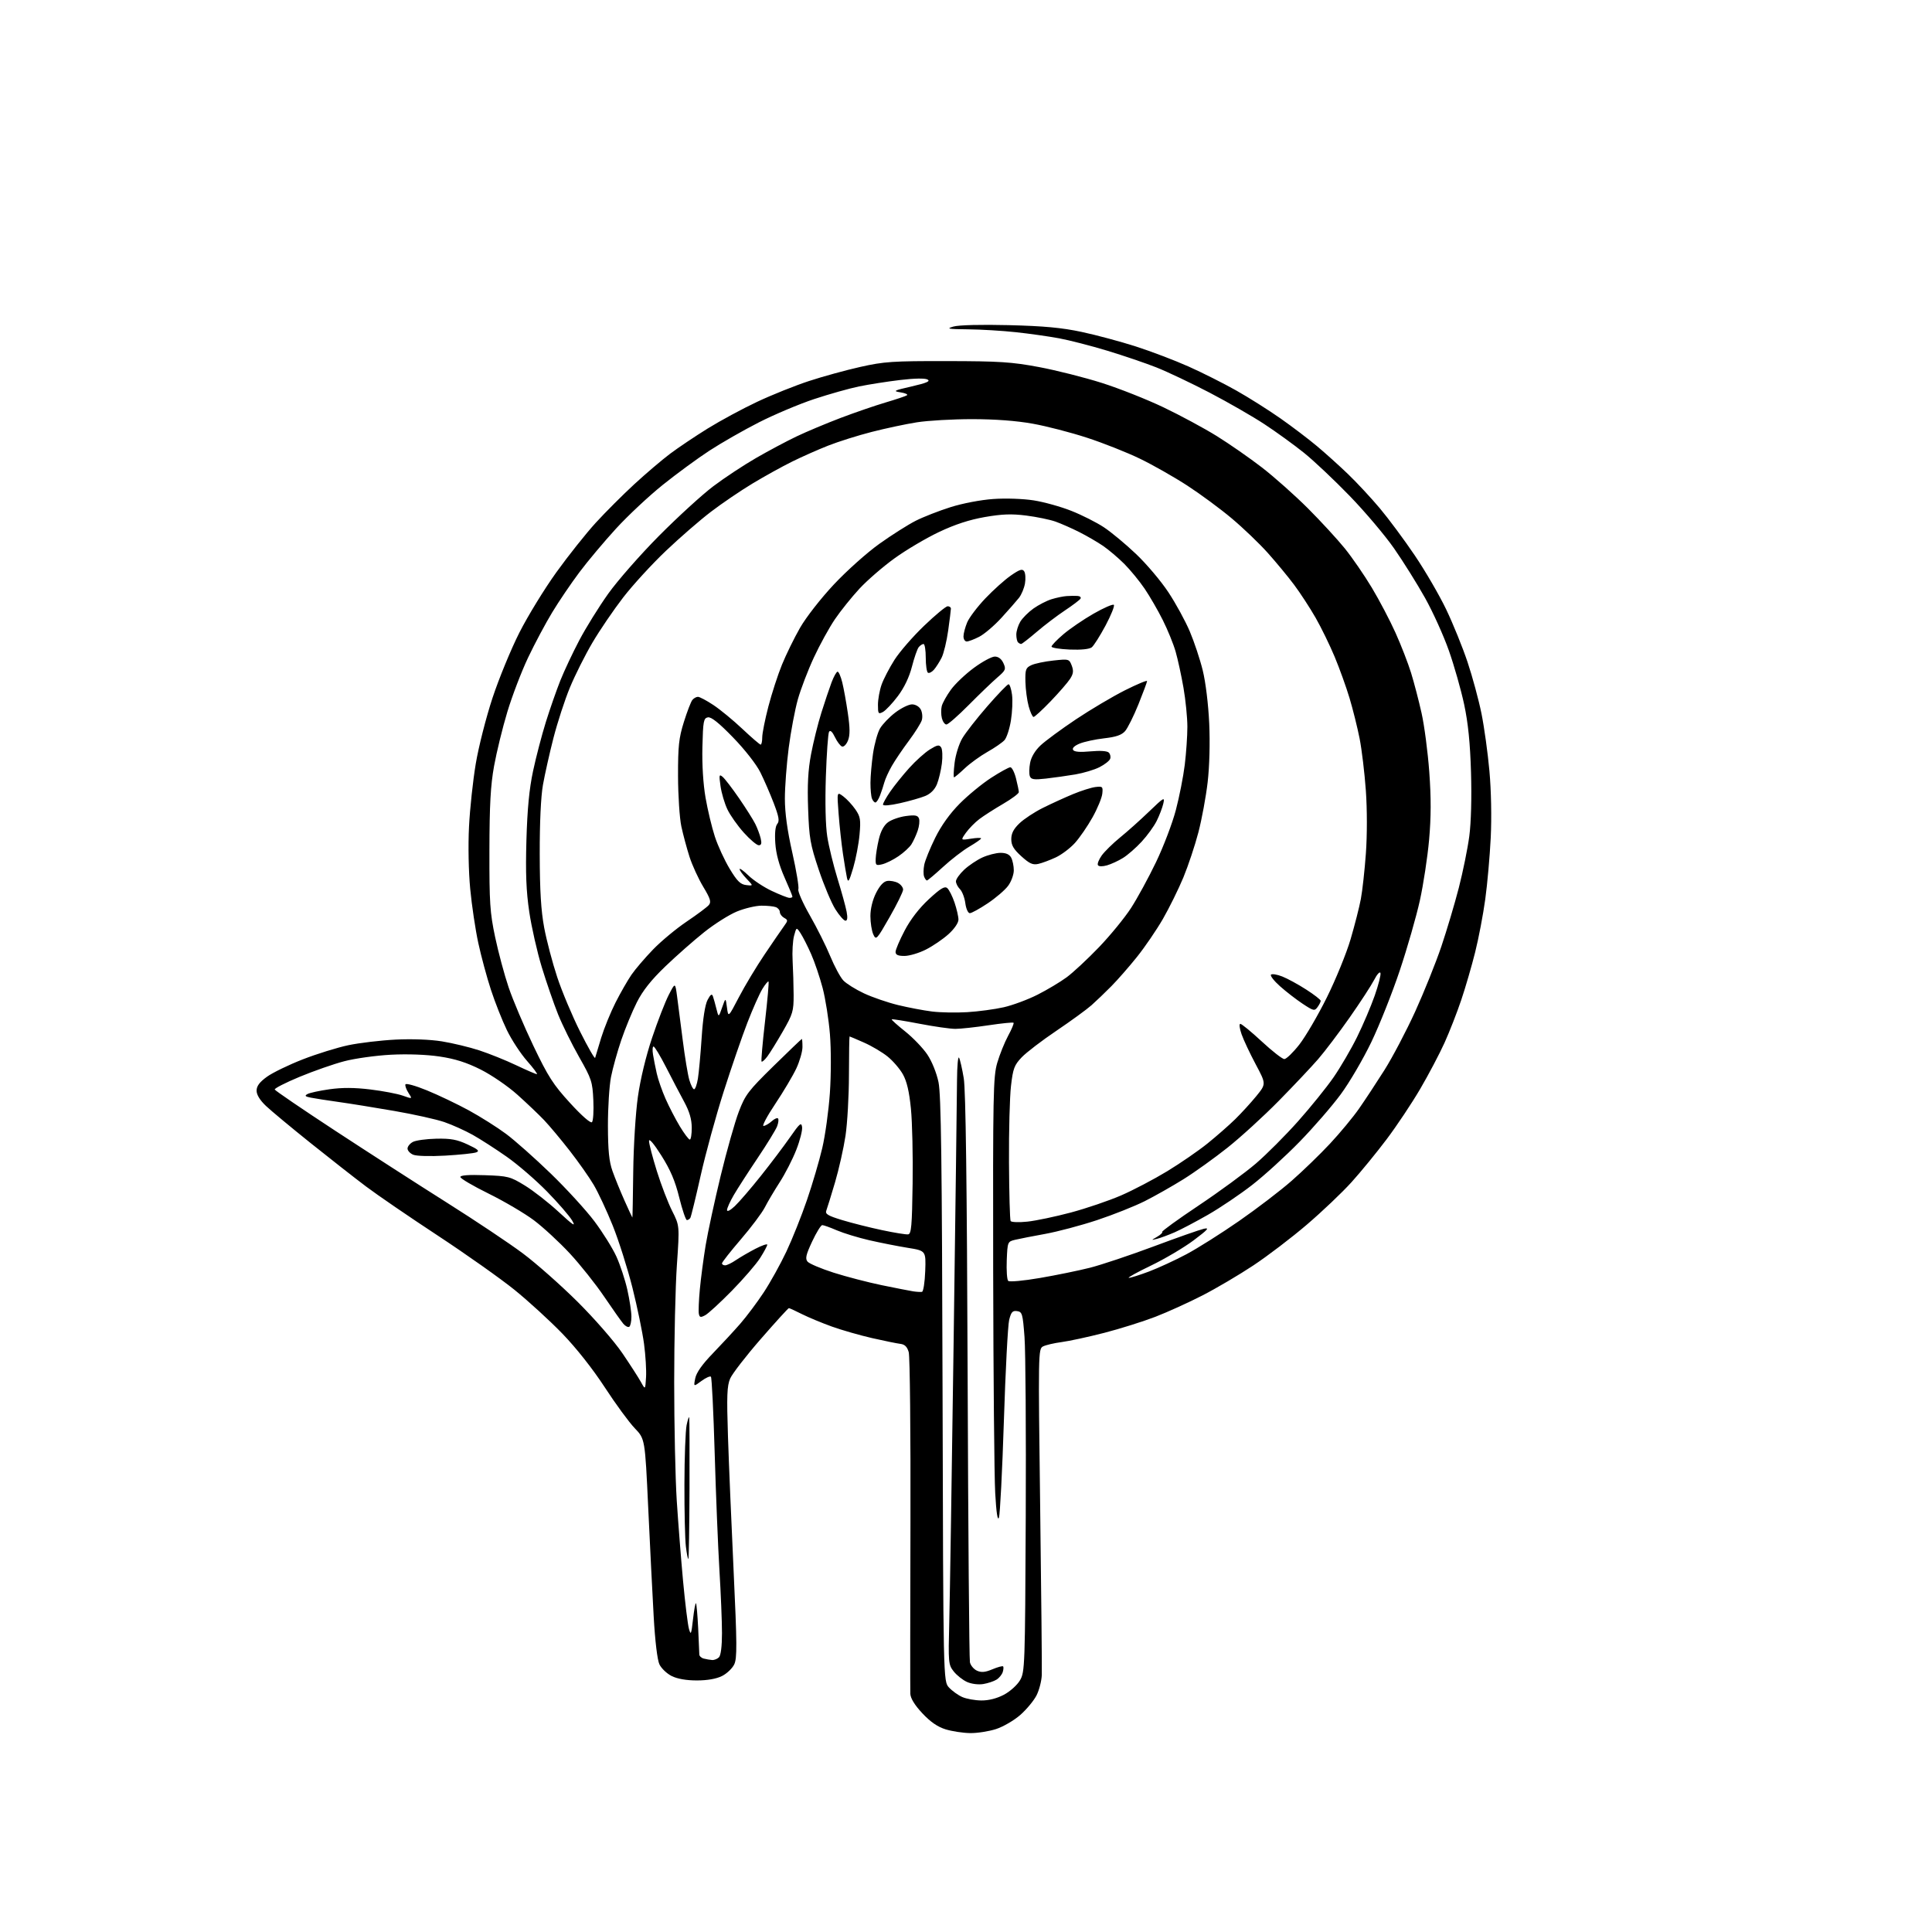 <?xml version="1.0" encoding="UTF-8" standalone="no"?>
<svg 
  version="1.1" 
  xmlns="http://www.w3.org/2000/svg" 
  xmlns:xlink="http://www.w3.org/1999/xlink" 
  xmlns:svg="http://www.w3.org/2000/svg"
  xmlns:rdf="http://www.w3.org/1999/02/22-rdf-syntax-ns#"
  xmlns:cc="http://creativecommons.org/ns#"
  xmlns:dc="http://purl.org/dc/elements/1.1/"
  viewBox="0 0 768 768"
  width="768"
  height="768"
>
<style>svg {background-color: white; }</style>"
<path stroke="none" fill="black" fill-rule="evenodd" d="M385.64,688.93C382.81,688.89 378.43,688.22 375.90,687.44C372.71,686.46 369.87,684.50 366.65,681.06C363.60,677.80 361.95,675.12 361.87,673.29C361.80,671.76 361.82,641.25 361.92,605.50C362.02,569.75 361.71,539.15 361.23,537.50C360.62,535.37 359.66,534.42 357.93,534.21C356.59,534.05 351.53,533.02 346.69,531.92C341.84,530.81 334.64,528.75 330.69,527.33C326.73,525.91 321.38,523.68 318.78,522.38C316.19,521.07 313.85,520.00 313.59,520.00C313.33,520.00 308.31,525.51 302.44,532.25C296.56,538.99 291.08,546.08 290.25,548.00C289.00,550.91 288.85,554.81 289.38,571.00C289.73,581.73 290.75,605.85 291.63,624.62C292.99,653.60 293.03,659.18 291.87,661.62C291.11,663.20 288.92,665.29 287.00,666.25C284.74,667.37 281.19,668.00 277.00,668.00C272.81,668.00 269.26,667.37 267.00,666.25C265.08,665.29 262.89,663.20 262.13,661.61C261.30,659.87 260.40,652.36 259.85,642.61C259.35,633.75 258.37,614.23 257.67,599.24C256.40,571.99 256.40,571.99 252.32,567.74C250.08,565.41 244.72,558.10 240.42,551.50C235.63,544.16 229.09,535.87 223.57,530.16C218.60,525.03 210.03,517.18 204.52,512.73C199.01,508.28 185.28,498.57 174.00,491.15C162.72,483.74 149.90,474.96 145.50,471.64C141.10,468.33 131.20,460.57 123.50,454.41C115.80,448.24 107.81,441.60 105.75,439.65C103.33,437.36 102.00,435.20 102.00,433.56C102.00,431.73 103.15,430.18 106.10,428.04C108.35,426.41 114.77,423.29 120.35,421.12C125.93,418.94 134.10,416.41 138.50,415.48C142.90,414.56 151.33,413.56 157.23,413.26C163.73,412.93 171.00,413.21 175.67,413.96C179.91,414.65 186.58,416.25 190.50,417.53C194.41,418.81 201.01,421.46 205.15,423.43C209.28,425.39 213.00,427.00 213.41,427.00C213.82,427.00 212.07,424.64 209.52,421.75C206.97,418.86 203.36,413.35 201.50,409.50C199.63,405.65 196.78,398.44 195.16,393.48C193.53,388.51 191.27,380.14 190.13,374.87C188.99,369.60 187.54,359.94 186.92,353.39C186.26,346.49 186.06,336.10 186.44,328.62C186.79,321.53 188.00,310.28 189.12,303.62C190.23,296.95 193.22,285.20 195.76,277.50C198.30,269.80 203.11,258.10 206.45,251.50C209.79,244.90 216.41,234.10 221.16,227.50C225.91,220.90 232.96,212.04 236.82,207.81C240.69,203.58 247.60,196.67 252.17,192.46C256.75,188.24 263.13,182.82 266.35,180.39C269.57,177.97 276.32,173.44 281.35,170.32C286.38,167.21 295.23,162.43 301.00,159.72C306.77,157.00 316.00,153.30 321.51,151.49C327.01,149.68 336.24,147.14 342.01,145.85C351.46,143.73 354.88,143.50 376.50,143.54C397.33,143.57 402.15,143.88 413.00,145.91C419.88,147.20 431.12,150.04 438.00,152.22C444.88,154.40 455.90,158.77 462.50,161.92C469.10,165.07 478.62,170.20 483.65,173.32C488.68,176.44 496.80,182.09 501.68,185.86C506.57,189.64 514.76,196.93 519.90,202.06C525.03,207.19 531.64,214.38 534.59,218.02C537.54,221.67 542.37,228.69 545.33,233.63C548.29,238.56 552.53,246.63 554.74,251.55C556.96,256.47 559.74,263.65 560.93,267.50C562.12,271.35 564.00,278.55 565.10,283.49C566.21,288.43 567.58,298.95 568.16,306.86C568.91,317.19 568.89,324.78 568.09,333.82C567.47,340.74 565.82,351.60 564.42,357.95C563.02,364.30 559.43,376.82 556.44,385.76C553.45,394.70 548.35,407.53 545.11,414.27C541.87,421.01 536.41,430.35 532.96,435.01C529.52,439.68 522.16,448.17 516.60,453.87C511.05,459.57 502.56,467.30 497.75,471.04C492.93,474.79 485.01,480.13 480.14,482.92C475.27,485.70 469.31,488.84 466.90,489.88C464.48,490.93 461.38,492.08 460.00,492.43C457.50,493.08 457.50,493.08 460.00,491.62C461.38,490.82 462.27,489.95 462.00,489.69C461.73,489.43 468.25,484.70 476.50,479.19C484.75,473.68 494.98,466.17 499.24,462.52C503.50,458.86 511.05,451.29 516.03,445.69C521.01,440.09 527.36,432.23 530.13,428.22C532.90,424.20 537.11,417.00 539.47,412.21C541.83,407.42 544.98,400.02 546.47,395.77C547.96,391.52 548.99,387.47 548.75,386.77C548.51,386.07 547.39,387.30 546.26,389.50C545.12,391.70 540.74,398.43 536.51,404.47C532.28,410.50 526.64,417.96 523.96,421.05C521.28,424.14 514.24,431.60 508.30,437.64C502.36,443.68 493.23,452.02 488.00,456.18C482.77,460.34 474.86,466.01 470.41,468.78C465.96,471.55 459.04,475.47 455.03,477.49C451.02,479.50 442.51,482.89 436.12,485.01C429.73,487.13 420.45,489.59 415.50,490.49C410.55,491.39 405.15,492.44 403.50,492.84C400.54,493.56 400.50,493.67 400.20,500.94C400.04,504.99 400.29,508.69 400.77,509.17C401.25,509.65 406.80,509.15 413.37,508.02C419.82,506.92 428.79,505.08 433.30,503.94C437.81,502.79 449.15,499.00 458.50,495.51C467.85,492.01 476.85,488.85 478.50,488.47C480.94,487.91 480.19,488.77 474.50,493.04C470.65,495.92 463.00,500.45 457.50,503.10C452.00,505.75 448.05,507.94 448.73,507.96C449.40,507.98 453.00,506.85 456.71,505.46C460.43,504.06 467.14,500.96 471.62,498.58C476.10,496.20 485.51,490.25 492.54,485.37C499.57,480.49 508.97,473.32 513.41,469.42C517.86,465.53 524.75,458.86 528.72,454.60C532.70,450.34 537.89,444.07 540.25,440.68C542.62,437.28 547.16,430.39 550.34,425.36C553.51,420.34 559.01,409.88 562.55,402.13C566.08,394.37 570.76,382.73 572.95,376.26C575.13,369.79 578.26,359.28 579.90,352.91C581.54,346.53 583.41,337.33 584.06,332.45C584.78,327.07 585.05,317.05 584.75,307.04C584.40,295.29 583.61,287.46 582.02,280.00C580.79,274.23 578.06,264.62 575.96,258.65C573.86,252.68 569.59,243.23 566.46,237.65C563.34,232.07 557.82,223.25 554.20,218.05C550.58,212.85 542.64,203.46 536.56,197.18C530.48,190.90 522.29,183.17 518.36,180.01C514.43,176.85 507.38,171.74 502.69,168.66C498.01,165.57 488.17,159.92 480.84,156.09C473.50,152.27 463.98,147.75 459.68,146.05C455.37,144.35 446.60,141.37 440.18,139.42C433.75,137.47 425.12,135.25 421.00,134.48C416.88,133.72 409.13,132.62 403.79,132.05C398.45,131.47 389.90,130.96 384.79,130.91C376.79,130.83 375.99,130.68 379.00,129.81C381.09,129.20 389.98,128.98 401.00,129.25C414.96,129.60 422.08,130.26 430.00,131.95C435.77,133.18 445.45,135.78 451.50,137.72C457.55,139.66 467.00,143.26 472.50,145.71C478.00,148.17 486.55,152.47 491.50,155.27C496.45,158.06 504.32,163.04 509.00,166.32C513.67,169.60 520.20,174.56 523.50,177.33C526.80,180.09 532.35,185.09 535.83,188.43C539.31,191.77 545.01,197.90 548.50,202.05C551.99,206.21 558.25,214.64 562.40,220.79C566.56,226.94 572.18,236.61 574.89,242.27C577.60,247.93 581.42,257.34 583.37,263.18C585.32,269.01 587.81,278.22 588.91,283.64C590.00,289.06 591.43,299.35 592.07,306.50C592.77,314.25 592.98,324.95 592.59,332.98C592.22,340.39 591.25,351.42 590.41,357.48C589.58,363.54 587.78,373.00 586.40,378.50C585.03,384.00 582.54,392.55 580.87,397.50C579.21,402.45 576.22,410.10 574.23,414.50C572.24,418.90 567.89,427.16 564.56,432.85C561.23,438.54 555.23,447.54 551.23,452.85C547.23,458.16 540.95,465.84 537.26,469.92C533.58,474.00 525.60,481.59 519.53,486.78C513.46,491.98 503.86,499.30 498.19,503.05C492.52,506.81 483.42,512.17 477.98,514.96C472.53,517.76 464.11,521.58 459.27,523.45C454.42,525.32 445.29,528.19 438.98,529.82C432.66,531.45 425.02,533.10 422.00,533.50C418.98,533.90 415.64,534.68 414.59,535.24C412.72,536.22 412.69,537.78 413.48,598.87C413.92,633.32 414.22,663.44 414.13,665.82C414.04,668.19 413.10,671.85 412.03,673.95C410.96,676.04 408.06,679.54 405.59,681.71C403.12,683.88 398.78,686.41 395.94,687.33C393.09,688.25 388.46,688.97 385.64,688.93zM390.09,675.96C393.03,675.99 396.27,675.16 399.08,673.68C401.52,672.39 404.36,669.83 405.47,667.93C407.40,664.63 407.48,662.41 407.75,603.01C407.90,569.18 407.68,537.00 407.26,531.50C406.56,522.24 406.34,521.48 404.31,521.19C402.50,520.93 401.94,521.55 401.16,524.69C400.64,526.78 399.69,544.84 399.06,564.80C398.42,584.77 397.53,602.09 397.09,603.28C396.56,604.72 396.05,601.36 395.61,593.48C395.24,586.89 394.88,547.08 394.80,505.00C394.68,434.75 394.81,428.01 396.42,422.50C397.39,419.20 399.33,414.36 400.75,411.74C402.17,409.13 403.13,406.80 402.90,406.56C402.66,406.33 398.20,406.78 392.99,407.56C387.77,408.34 381.84,408.99 379.80,408.99C377.77,409.00 371.30,408.07 365.44,406.94C359.58,405.81 354.64,405.03 354.47,405.20C354.30,405.37 356.71,407.54 359.83,410.02C362.95,412.51 366.91,416.64 368.63,419.20C370.45,421.91 372.31,426.52 373.07,430.19C374.10,435.13 374.45,461.64 374.68,552.42C374.97,668.34 374.97,668.34 377.23,670.80C378.48,672.15 380.85,673.86 382.50,674.59C384.15,675.32 387.57,675.94 390.09,675.96zM390.87,669.43C388.94,669.75 386.18,669.40 384.42,668.61C382.72,667.85 380.34,665.97 379.12,664.43C376.99,661.72 376.93,660.98 377.35,644.56C377.59,635.18 378.37,585.20 379.08,533.50C379.79,481.80 380.40,434.92 380.43,429.32C380.47,423.72 380.83,419.73 381.24,420.46C381.64,421.19 382.49,424.87 383.11,428.64C383.89,433.36 384.37,470.31 384.65,547.00C384.87,608.33 385.28,659.53 385.56,660.78C385.83,662.04 387.09,663.54 388.36,664.12C390.10,664.91 391.60,664.78 394.49,663.57C396.59,662.69 398.50,662.17 398.74,662.41C398.99,662.65 398.92,663.67 398.60,664.68C398.28,665.68 397.17,667.04 396.13,667.68C395.10,668.33 392.73,669.12 390.87,669.43zM283.05,659.88C283.90,659.95 285.14,659.46 285.80,658.80C286.54,658.06 287.00,654.40 287.00,649.18C287.00,644.55 286.54,633.27 285.98,624.13C285.43,614.98 284.58,594.09 284.10,577.70C283.62,561.31 282.95,547.61 282.60,547.27C282.26,546.92 280.56,547.69 278.83,548.96C275.69,551.29 275.69,551.29 276.37,547.89C276.83,545.62 279.13,542.36 283.35,538.00C286.81,534.42 291.72,529.12 294.25,526.22C296.78,523.32 300.99,517.70 303.60,513.74C306.21,509.78 310.26,502.48 312.60,497.52C314.94,492.56 318.63,483.32 320.79,477.00C322.96,470.68 325.69,461.40 326.86,456.38C328.04,451.37 329.40,441.52 329.89,434.49C330.39,427.21 330.40,417.16 329.91,411.11C329.44,405.27 328.13,397.01 327.01,392.74C325.89,388.48 323.83,382.40 322.43,379.24C321.04,376.08 319.15,372.38 318.25,371.00C316.60,368.50 316.60,368.50 315.65,372.00C315.13,373.93 314.87,378.43 315.08,382.00C315.28,385.57 315.46,391.65 315.48,395.50C315.50,401.94 315.16,403.10 311.19,410.00C308.82,414.12 306.04,418.62 305.01,419.99C303.98,421.35 302.96,422.25 302.73,421.99C302.51,421.72 303.13,414.54 304.11,406.03C305.09,397.52 305.72,390.38 305.50,390.17C305.28,389.95 304.18,391.29 303.05,393.14C301.91,394.99 299.24,401.00 297.11,406.50C294.98,412.00 290.72,424.38 287.65,434.00C284.58,443.62 280.46,458.65 278.51,467.38C276.55,476.12 274.71,483.66 274.42,484.13C274.12,484.61 273.51,485.00 273.05,485.00C272.60,485.00 271.23,480.97 270.01,476.05C268.38,469.45 266.52,465.07 262.90,459.34C259.92,454.63 258.00,452.37 258.00,453.58C258.00,454.68 259.40,460.06 261.11,465.54C262.82,471.02 265.56,478.14 267.19,481.37C270.15,487.24 270.15,487.24 269.08,502.78C268.48,511.32 268.00,532.31 268.00,549.42C268.00,566.53 268.46,587.73 269.02,596.52C269.59,605.31 270.72,619.70 271.53,628.50C272.35,637.30 273.40,645.85 273.87,647.50C274.62,650.16 274.80,649.72 275.48,643.70C275.90,639.97 276.43,637.10 276.66,637.32C276.88,637.55 277.27,641.96 277.53,647.12C277.78,652.28 277.99,657.03 277.99,657.68C278.00,658.32 278.79,659.06 279.75,659.31C280.71,659.56 282.20,659.82 283.05,659.88zM273.64,619.70C273.44,619.89 273.00,617.68 272.65,614.77C272.30,611.87 272.04,600.73 272.07,590.00C272.09,579.27 272.49,568.70 272.94,566.50C273.40,564.30 273.86,562.95 273.98,563.50C274.09,564.05 274.14,576.84 274.09,591.92C274.03,607.00 273.83,619.50 273.64,619.70zM256.81,547.53C256.99,544.79 256.63,538.78 256.01,534.18C255.40,529.57 253.32,519.53 251.40,511.87C249.47,504.21 245.95,493.12 243.58,487.22C241.21,481.32 237.80,474.02 236.01,471.00C234.23,467.98 229.92,461.86 226.45,457.41C222.98,452.96 218.42,447.51 216.32,445.30C214.22,443.09 209.43,438.53 205.68,435.17C201.90,431.78 195.37,427.31 191.06,425.15C185.44,422.34 180.88,420.89 174.73,419.98C169.49,419.20 162.01,418.93 155.35,419.27C149.38,419.59 141.05,420.75 136.84,421.86C132.63,422.96 124.63,425.76 119.06,428.07C113.48,430.39 109.06,432.65 109.21,433.10C109.37,433.54 120.19,440.92 133.25,449.48C146.31,458.04 166.28,470.90 177.61,478.05C188.95,485.20 202.56,494.29 207.86,498.26C213.16,502.22 222.94,510.87 229.59,517.48C236.36,524.22 244.19,533.20 247.40,537.92C250.55,542.55 253.88,547.73 254.81,549.42C256.50,552.50 256.50,552.50 256.81,547.53zM250.13,527.42C249.66,527.71 248.60,527.18 247.79,526.23C246.98,525.28 243.55,520.42 240.17,515.44C236.80,510.45 230.63,502.71 226.48,498.23C222.32,493.76 215.90,487.83 212.21,485.06C208.52,482.30 200.44,477.54 194.25,474.49C188.06,471.44 183.00,468.47 183.00,467.88C183.00,467.17 186.28,466.93 192.75,467.16C201.98,467.48 202.83,467.70 208.62,471.25C211.99,473.31 218.04,478.03 222.06,481.75C227.94,487.17 229.00,487.85 227.44,485.19C226.37,483.37 221.88,478.18 217.45,473.65C213.03,469.13 205.83,462.91 201.45,459.84C197.08,456.77 191.00,452.86 187.94,451.14C184.88,449.43 179.79,447.13 176.62,446.04C173.46,444.95 164.49,442.96 156.69,441.61C148.88,440.26 138.90,438.65 134.50,438.04C130.10,437.42 125.19,436.66 123.58,436.34C121.28,435.89 120.99,435.58 122.22,434.90C123.08,434.42 127.02,433.56 130.98,433.00C136.01,432.29 140.90,432.31 147.22,433.08C152.19,433.68 157.99,434.79 160.12,435.54C163.98,436.91 163.98,436.91 162.40,434.48C161.53,433.15 160.97,431.62 161.16,431.07C161.35,430.52 165.18,431.58 169.73,433.45C174.26,435.30 181.75,438.88 186.38,441.40C191.00,443.93 197.65,448.12 201.14,450.72C204.64,453.32 212.63,460.41 218.90,466.48C225.17,472.54 233.00,481.10 236.30,485.50C239.60,489.90 243.53,496.20 245.03,499.50C246.53,502.80 248.49,508.74 249.38,512.70C250.27,516.66 251.00,521.47 251.00,523.39C251.00,525.31 250.61,527.12 250.13,527.42zM280.32,522.83C278.49,523.81 278.09,523.71 277.80,522.25C277.61,521.29 277.79,516.90 278.20,512.50C278.61,508.10 279.65,500.23 280.51,495.00C281.38,489.77 284.07,477.35 286.48,467.39C288.90,457.42 292.14,445.96 293.69,441.91C296.25,435.19 297.46,433.61 307.49,423.77C313.54,417.85 318.60,413.00 318.74,413.00C318.88,413.00 319.00,414.46 318.99,416.25C318.98,418.04 317.89,421.83 316.57,424.68C315.24,427.53 311.46,433.90 308.17,438.83C304.87,443.76 302.79,447.71 303.54,447.60C304.29,447.49 305.75,446.63 306.78,445.70C307.82,444.76 308.93,444.27 309.27,444.60C309.60,444.93 309.44,446.34 308.92,447.72C308.39,449.10 304.90,454.79 301.15,460.37C297.41,465.94 293.14,472.56 291.67,475.09C290.20,477.61 289.00,480.28 289.00,481.02C289.00,481.82 290.29,481.16 292.12,479.44C293.83,477.82 298.46,472.45 302.40,467.50C306.35,462.55 311.59,455.61 314.04,452.09C317.89,446.55 318.55,445.99 318.84,448.01C319.03,449.29 317.99,453.39 316.52,457.12C315.06,460.85 312.10,466.63 309.94,469.96C307.79,473.30 305.12,477.81 304.01,479.99C302.89,482.17 298.61,487.88 294.49,492.67C290.37,497.47 287.00,501.76 287.00,502.20C287.00,502.64 287.56,503.00 288.25,502.99C288.94,502.99 290.85,502.07 292.50,500.94C294.15,499.82 297.64,497.79 300.25,496.43C302.86,495.08 305.00,494.34 305.00,494.79C305.00,495.24 303.73,497.61 302.18,500.05C300.63,502.50 295.56,508.36 290.93,513.09C286.29,517.81 281.52,522.20 280.32,522.83zM366.50,513.53C367.05,513.42 367.63,509.71 367.79,505.27C368.08,497.19 368.08,497.19 360.79,496.02C356.78,495.37 349.90,494.01 345.50,493.00C341.10,491.98 335.33,490.22 332.67,489.08C330.01,487.93 327.40,487.00 326.86,487.00C326.33,487.00 324.52,489.93 322.84,493.52C320.38,498.78 320.03,500.33 321.01,501.51C321.68,502.32 326.34,504.29 331.36,505.90C336.39,507.50 345.00,509.74 350.50,510.88C356.00,512.01 361.62,513.11 363.00,513.33C364.38,513.54 365.95,513.63 366.50,513.53zM361.00,490.68C362.27,490.51 362.54,487.35 362.78,470.49C362.94,459.49 362.64,446.12 362.11,440.76C361.43,433.90 360.48,429.86 358.91,427.05C357.68,424.86 354.94,421.68 352.81,419.97C350.69,418.27 346.48,415.77 343.45,414.44C340.42,413.10 337.84,412.00 337.72,412.00C337.60,412.00 337.49,418.86 337.47,427.25C337.46,435.64 336.84,446.55 336.10,451.50C335.35,456.45 333.48,464.77 331.94,470.00C330.39,475.23 328.84,480.26 328.48,481.20C327.94,482.59 329.07,483.27 334.79,485.01C338.62,486.17 345.75,487.97 350.63,489.00C355.51,490.04 360.18,490.79 361.00,490.68zM408.39,485.62C411.75,485.27 419.54,483.63 425.70,481.99C431.86,480.34 440.86,477.28 445.70,475.18C450.54,473.07 458.77,468.75 464.00,465.57C469.23,462.39 476.43,457.43 480.00,454.55C483.57,451.67 488.53,447.33 491.00,444.91C493.48,442.48 497.26,438.34 499.42,435.70C503.33,430.89 503.33,430.89 499.17,423.09C496.88,418.80 494.35,413.42 493.55,411.14C492.73,408.82 492.51,407.00 493.05,407.00C493.59,407.00 497.42,410.15 501.57,414.00C505.72,417.85 509.76,421.00 510.54,421.00C511.33,421.00 514.00,418.42 516.48,415.26C518.95,412.10 523.89,403.67 527.44,396.51C530.99,389.35 535.24,378.94 536.88,373.36C538.52,367.78 540.36,360.58 540.96,357.36C541.57,354.14 542.47,345.99 542.96,339.25C543.48,332.05 543.48,321.77 542.95,314.29C542.45,307.30 541.33,297.96 540.46,293.54C539.58,289.12 537.78,281.90 536.46,277.50C535.14,273.10 532.48,265.72 530.55,261.09C528.62,256.47 525.21,249.47 522.96,245.54C520.71,241.62 516.88,235.74 514.45,232.49C512.02,229.23 507.28,223.51 503.94,219.77C500.59,216.03 494.17,209.88 489.67,206.10C485.18,202.32 477.23,196.45 472.00,193.05C466.77,189.65 458.32,184.85 453.20,182.37C448.09,179.89 438.64,176.14 432.20,174.04C425.77,171.93 416.00,169.40 410.50,168.42C404.05,167.26 395.53,166.62 386.50,166.62C378.80,166.61 368.90,167.18 364.50,167.87C360.10,168.56 352.00,170.29 346.50,171.70C341.00,173.11 333.22,175.56 329.22,177.14C325.21,178.72 318.74,181.58 314.85,183.51C310.95,185.43 303.88,189.35 299.13,192.21C294.38,195.07 286.95,200.12 282.62,203.43C278.28,206.73 270.22,213.73 264.71,218.97C259.19,224.21 251.56,232.54 247.74,237.48C243.92,242.43 238.40,250.53 235.49,255.48C232.57,260.44 228.54,268.48 226.53,273.35C224.52,278.21 221.59,287.21 220.01,293.35C218.44,299.48 216.56,307.88 215.83,312.00C215.00,316.65 214.52,327.10 214.55,339.50C214.58,354.13 215.06,362.00 216.33,368.80C217.29,373.91 219.62,382.75 221.51,388.45C223.39,394.14 227.50,403.91 230.63,410.15C233.76,416.39 236.44,421.05 236.58,420.50C236.72,419.95 237.80,416.35 238.99,412.50C240.18,408.65 242.75,402.35 244.70,398.50C246.65,394.65 249.50,389.69 251.02,387.47C252.54,385.26 256.42,380.73 259.64,377.40C262.86,374.08 268.89,369.08 273.03,366.30C277.17,363.51 281.11,360.57 281.79,359.75C282.79,358.55 282.38,357.21 279.55,352.51C277.64,349.34 275.19,343.99 274.10,340.63C273.02,337.26 271.55,331.80 270.84,328.50C270.14,325.20 269.55,316.20 269.53,308.50C269.51,296.57 269.85,293.39 271.85,287.00C273.14,282.88 274.66,278.94 275.22,278.25C275.78,277.56 276.79,277.00 277.45,277.00C278.11,277.00 280.87,278.46 283.57,280.25C286.27,282.04 291.47,286.31 295.11,289.75C298.76,293.19 302.03,296.00 302.37,296.00C302.72,296.00 303.00,294.70 303.00,293.11C303.00,291.52 304.10,286.01 305.44,280.86C306.78,275.71 309.21,268.23 310.84,264.23C312.47,260.23 315.70,253.63 318.03,249.56C320.42,245.39 326.29,237.87 331.49,232.32C336.57,226.90 344.72,219.62 349.61,216.14C354.50,212.65 360.98,208.55 364.00,207.02C367.02,205.49 373.26,203.05 377.86,201.60C382.64,200.09 389.92,198.70 394.86,198.36C399.79,198.01 406.69,198.25 410.92,198.91C415.01,199.55 421.76,201.43 425.92,203.09C430.09,204.74 435.87,207.66 438.78,209.58C441.68,211.49 447.44,216.27 451.58,220.21C455.73,224.14 461.52,230.99 464.45,235.43C467.39,239.87 471.22,246.88 472.96,251.00C474.71,255.12 477.03,262.10 478.11,266.50C479.26,271.15 480.33,279.95 480.68,287.50C481.04,295.37 480.79,304.62 480.06,310.95C479.39,316.70 477.74,325.64 476.39,330.83C475.04,336.02 472.35,344.09 470.42,348.77C468.48,353.44 464.81,360.88 462.27,365.30C459.72,369.71 455.08,376.51 451.95,380.41C448.82,384.31 444.26,389.52 441.81,392.00C439.37,394.48 435.80,397.89 433.88,399.60C431.96,401.30 425.69,405.86 419.95,409.74C414.20,413.61 407.99,418.36 406.15,420.29C403.20,423.39 402.69,424.72 401.89,431.65C401.38,435.97 401.02,449.62 401.09,462.00C401.15,474.38 401.45,484.90 401.74,485.38C402.04,485.86 405.03,485.97 408.39,485.62zM251.38,484.00C251.45,484.00 251.60,475.79 251.72,465.75C251.84,455.59 252.66,442.40 253.57,436.00C254.56,428.99 256.77,419.82 259.23,412.50C261.44,405.90 264.42,398.25 265.83,395.50C268.40,390.50 268.40,390.50 269.14,396.00C269.55,399.02 270.56,406.90 271.40,413.50C272.23,420.10 273.41,427.19 274.00,429.25C274.60,431.31 275.47,433.00 275.92,433.00C276.37,433.00 277.05,431.09 277.43,428.75C277.81,426.41 278.48,419.09 278.92,412.47C279.42,404.85 280.28,399.35 281.28,397.47C282.42,395.31 282.99,394.91 283.38,396.00C283.67,396.82 284.31,399.07 284.78,401.00C285.65,404.50 285.65,404.50 287.05,400.50C288.45,396.50 288.45,396.50 288.98,400.50C289.50,404.50 289.50,404.50 293.72,396.41C296.04,391.95 300.64,384.30 303.94,379.41C307.24,374.51 310.72,369.44 311.66,368.15C313.27,365.94 313.28,365.73 311.69,364.85C310.76,364.33 310.00,363.30 310.00,362.56C310.00,361.82 309.29,360.94 308.42,360.61C307.55,360.27 304.96,360.01 302.67,360.02C300.38,360.04 295.99,361.08 292.93,362.34C289.86,363.60 284.01,367.29 279.93,370.55C275.84,373.80 268.90,379.92 264.50,384.14C258.84,389.58 255.52,393.77 253.15,398.45C251.31,402.10 248.53,408.84 246.97,413.43C245.41,418.02 243.57,424.64 242.88,428.14C242.20,431.64 241.65,440.35 241.66,447.50C241.69,457.34 242.12,461.71 243.47,465.50C244.44,468.25 246.60,473.54 248.25,477.25C249.91,480.96 251.32,484.00 251.38,484.00zM176.96,459.38C171.02,459.72 165.53,459.57 164.25,459.02C163.01,458.50 162.00,457.39 162.00,456.57C162.00,455.74 162.95,454.56 164.12,453.94C165.28,453.31 169.48,452.74 173.44,452.65C179.22,452.53 181.69,452.99 185.89,454.95C190.09,456.91 190.76,457.54 189.28,458.09C188.26,458.47 182.72,459.05 176.96,459.38zM274.21,453.00C274.65,453.00 274.99,450.86 274.98,448.25C274.96,444.91 274.07,441.87 271.98,438.00C270.34,434.98 267.10,428.79 264.78,424.25C262.46,419.71 260.22,416.00 259.80,416.00C259.39,416.00 259.29,417.46 259.59,419.25C259.88,421.04 260.55,424.42 261.08,426.76C261.60,429.10 263.17,433.60 264.56,436.76C265.95,439.92 268.51,444.86 270.25,447.75C272.00,450.64 273.78,453.00 274.21,453.00zM235.32,446.08C235.81,445.59 236.06,441.65 235.86,437.33C235.52,429.99 235.16,428.88 230.23,420.21C227.33,415.11 223.55,407.46 221.84,403.22C220.14,398.97 217.23,390.55 215.38,384.50C213.53,378.45 211.29,368.55 210.39,362.50C209.17,354.24 208.89,347.15 209.26,334.00C209.62,321.53 210.38,313.63 211.90,306.50C213.07,301.00 215.36,292.23 216.99,287.00C218.62,281.77 221.22,274.35 222.75,270.50C224.29,266.65 227.68,259.45 230.29,254.50C232.89,249.55 238.06,241.24 241.76,236.03C245.47,230.83 254.57,220.45 262.00,212.97C269.43,205.49 279.12,196.63 283.55,193.29C287.97,189.95 295.62,184.90 300.55,182.06C305.47,179.22 312.72,175.36 316.64,173.49C320.57,171.61 328.45,168.31 334.14,166.14C339.84,163.98 347.88,161.22 352.00,160.00C356.12,158.78 359.95,157.50 360.50,157.15C361.05,156.80 359.93,156.27 358.00,155.97C354.82,155.47 355.22,155.26 362.43,153.60C368.35,152.24 369.95,151.55 368.72,150.87C367.71,150.30 363.52,150.38 357.79,151.06C352.68,151.67 345.35,152.82 341.50,153.61C337.65,154.40 329.61,156.66 323.63,158.64C317.66,160.62 307.76,164.80 301.63,167.92C295.51,171.04 286.68,176.09 282.00,179.15C277.32,182.20 269.00,188.30 263.49,192.72C257.99,197.13 249.62,204.96 244.89,210.12C240.17,215.28 233.60,223.10 230.31,227.50C227.01,231.90 222.16,239.05 219.53,243.40C216.89,247.74 212.57,255.84 209.93,261.40C207.29,266.95 203.57,276.68 201.67,283.00C199.76,289.32 197.40,299.00 196.40,304.50C195.01,312.22 194.59,319.87 194.55,338.00C194.51,358.88 194.76,362.73 196.82,372.50C198.10,378.55 200.51,387.55 202.19,392.50C203.86,397.45 208.29,407.91 212.03,415.74C217.91,428.02 219.91,431.14 226.63,438.48C231.26,443.55 234.78,446.62 235.32,446.08zM384.50,402.35C388.90,402.09 395.43,401.21 399.00,400.40C402.57,399.59 408.63,397.34 412.45,395.40C416.27,393.47 421.47,390.36 424.01,388.49C426.54,386.63 432.31,381.26 436.83,376.56C441.34,371.86 447.09,364.83 449.61,360.94C452.12,357.05 456.60,348.84 459.55,342.69C462.51,336.53 466.05,327.23 467.42,322.00C468.80,316.77 470.39,308.69 470.96,304.03C471.53,299.37 472.00,292.56 472.00,288.91C472.00,285.25 471.30,278.27 470.45,273.38C469.60,268.50 468.19,262.02 467.32,259.00C466.45,255.97 464.16,250.35 462.23,246.50C460.31,242.65 457.05,237.03 455.00,234.00C452.94,230.97 449.30,226.54 446.91,224.14C444.51,221.75 440.74,218.55 438.53,217.03C436.31,215.51 432.06,213.04 429.07,211.53C426.09,210.02 421.81,208.14 419.57,207.34C417.33,206.55 412.09,205.47 407.93,204.94C402.09,204.20 398.33,204.34 391.45,205.54C385.36,206.60 379.60,208.48 373.25,211.49C368.14,213.91 360.21,218.60 355.62,221.92C351.03,225.23 344.73,230.68 341.63,234.03C338.53,237.38 334.14,242.85 331.87,246.19C329.61,249.53 325.85,256.36 323.52,261.38C321.19,266.39 318.33,273.88 317.16,278.00C316.00,282.12 314.36,290.81 313.52,297.30C312.68,303.79 312.00,312.87 312.00,317.48C312.00,323.14 312.96,330.12 314.96,338.97C316.58,346.17 317.66,352.71 317.36,353.50C317.06,354.29 319.11,358.95 321.91,363.85C324.72,368.76 328.38,376.07 330.04,380.11C331.71,384.14 334.04,388.48 335.23,389.74C336.41,391.00 340.11,393.31 343.44,394.87C346.77,396.43 352.88,398.53 357.00,399.53C361.12,400.53 367.20,401.68 370.50,402.09C373.80,402.50 380.10,402.62 384.50,402.35zM523.73,400.35C522.56,401.96 522.13,401.86 517.82,399.01C515.27,397.31 511.22,394.19 508.84,392.06C506.45,389.94 504.83,387.86 505.24,387.44C505.65,387.03 507.67,387.36 509.74,388.18C511.81,389.00 516.09,391.33 519.25,393.37C522.41,395.40 525.00,397.41 525.00,397.84C525.00,398.27 524.43,399.40 523.73,400.35zM359.53,380.00C356.96,380.00 356.00,379.57 356.00,378.40C356.00,377.51 357.63,373.68 359.63,369.88C361.95,365.46 365.41,360.98 369.23,357.45C373.84,353.18 375.50,352.17 376.53,353.02C377.26,353.63 378.56,356.20 379.43,358.74C380.29,361.28 381.00,364.35 381.00,365.56C381.00,366.86 379.37,369.24 377.04,371.35C374.86,373.32 370.82,376.07 368.07,377.46C365.32,378.86 361.48,380.00 359.53,380.00zM353.64,364.56C348.48,373.60 348.25,373.84 347.14,371.42C346.52,370.04 346.00,366.77 346.00,364.16C346.00,361.24 346.86,357.72 348.25,354.96C349.73,352.03 351.25,350.39 352.70,350.19C353.91,350.02 355.82,350.37 356.95,350.97C358.08,351.58 359.00,352.77 359.00,353.63C359.00,354.48 356.59,359.40 353.64,364.56zM336.09,366.00C335.47,366.00 333.67,363.97 332.10,361.49C330.52,359.01 327.54,351.92 325.47,345.74C322.08,335.63 321.65,333.19 321.24,321.50C320.90,312.01 321.21,306.16 322.40,299.84C323.30,295.08 325.14,287.65 326.50,283.34C327.85,279.03 329.68,273.59 330.56,271.25C331.45,268.91 332.52,267.00 332.96,267.00C333.40,267.00 334.23,268.91 334.81,271.25C335.39,273.59 336.39,279.10 337.03,283.50C337.90,289.41 337.92,292.24 337.10,294.33C336.49,295.89 335.43,296.98 334.74,296.76C334.06,296.54 332.78,294.86 331.90,293.03C330.88,290.88 330.05,290.12 329.57,290.88C329.17,291.53 328.60,299.59 328.29,308.78C327.95,318.99 328.17,328.25 328.85,332.56C329.46,336.45 331.29,343.95 332.92,349.25C334.55,354.54 336.19,360.48 336.55,362.44C337.00,364.82 336.85,366.00 336.09,366.00zM385.52,363.00C384.81,363.00 384.03,361.26 383.73,359.03C383.44,356.84 382.48,354.34 381.60,353.46C380.72,352.58 380.00,351.17 380.00,350.33C380.00,349.49 381.46,347.43 383.25,345.75C385.04,344.07 388.30,341.88 390.50,340.87C392.70,339.87 395.95,339.03 397.71,339.02C399.89,339.01 401.27,339.63 401.96,340.93C402.53,342.00 403.00,344.27 403.00,345.97C403.00,347.68 401.99,350.45 400.75,352.12C399.51,353.80 395.86,356.93 392.64,359.08C389.41,361.24 386.21,363.00 385.52,363.00zM313.75,356.91C314.44,356.96 315.00,356.74 315.00,356.42C315.00,356.10 313.57,352.61 311.81,348.67C309.72,343.95 308.48,339.36 308.20,335.24C307.92,331.24 308.20,328.46 308.97,327.54C309.93,326.38 309.64,324.70 307.58,319.29C306.15,315.56 303.75,310.02 302.24,307.00C300.67,303.84 296.06,297.94 291.40,293.15C285.76,287.33 282.72,284.91 281.40,285.16C279.69,285.49 279.47,286.64 279.22,296.87C279.04,303.83 279.52,311.65 280.46,317.07C281.30,321.93 282.97,328.91 284.17,332.57C285.37,336.23 288.02,341.99 290.06,345.36C293.03,350.29 294.33,351.57 296.63,351.83C299.50,352.16 299.50,352.16 296.75,349.28C295.24,347.69 294.00,345.99 294.00,345.50C294.00,345.01 295.60,346.16 297.55,348.05C299.50,349.94 303.66,352.69 306.80,354.16C309.93,355.63 313.06,356.87 313.75,356.91zM339.16,345.00C337.59,350.31 337.14,351.04 336.69,349.00C336.39,347.62 335.67,343.32 335.09,339.42C334.51,335.53 333.73,328.37 333.36,323.51C332.68,314.66 332.68,314.66 335.23,316.58C336.64,317.64 338.80,319.97 340.04,321.77C342.02,324.65 342.21,325.85 341.68,331.77C341.35,335.47 340.21,341.43 339.16,345.00zM368.48,350.00C368.18,350.00 367.67,349.31 367.35,348.47C367.03,347.63 367.05,345.51 367.40,343.76C367.75,342.01 369.71,337.20 371.75,333.06C374.15,328.19 377.58,323.40 381.48,319.47C384.79,316.13 390.42,311.51 393.99,309.20C397.56,306.89 401.00,305.00 401.62,305.00C402.25,305.00 403.27,307.00 403.88,309.44C404.50,311.89 405.00,314.34 405.00,314.89C405.00,315.45 402.19,317.54 398.75,319.55C395.31,321.55 391.07,324.27 389.32,325.59C387.57,326.91 385.17,329.36 383.98,331.02C381.83,334.05 381.83,334.05 385.91,333.40C388.16,333.04 390.00,332.98 390.00,333.28C390.00,333.57 387.91,335.04 385.35,336.54C382.79,338.03 378.07,341.68 374.86,344.63C371.65,347.58 368.77,350.00 368.48,350.00zM440.05,343.99C438.24,344.50 436.79,344.48 436.45,343.92C436.13,343.41 436.80,341.68 437.94,340.08C439.08,338.49 442.37,335.26 445.25,332.91C448.14,330.57 453.34,325.92 456.81,322.57C462.74,316.87 463.08,316.69 462.42,319.50C462.03,321.15 460.85,324.23 459.79,326.35C458.73,328.47 456.04,332.18 453.81,334.59C451.58,337.01 448.25,339.92 446.41,341.05C444.58,342.19 441.71,343.51 440.05,343.99zM350.75,343.55C348.22,344.16 348.01,343.99 348.10,341.36C348.15,339.79 348.71,336.30 349.35,333.60C350.09,330.43 351.38,328.06 353.00,326.86C354.38,325.84 357.57,324.73 360.10,324.39C363.76,323.90 364.82,324.09 365.31,325.36C365.64,326.23 365.41,328.42 364.79,330.22C364.17,332.02 363.05,334.47 362.29,335.65C361.53,336.83 359.24,338.94 357.20,340.33C355.17,341.73 352.26,343.18 350.75,343.55zM412.77,343.41C410.56,343.91 409.27,343.34 406.02,340.40C402.93,337.60 402.00,336.03 402.00,333.58C402.00,331.29 402.91,329.52 405.25,327.28C407.04,325.57 411.20,322.82 414.50,321.18C417.80,319.53 423.20,317.06 426.50,315.69C429.80,314.32 433.85,313.04 435.50,312.85C438.30,312.52 438.48,312.70 438.18,315.50C438.01,317.15 436.27,321.37 434.31,324.88C432.35,328.40 429.20,332.98 427.31,335.08C425.42,337.17 421.99,339.76 419.69,340.83C417.38,341.91 414.27,343.07 412.77,343.41zM301.61,336.00C300.83,336.00 298.15,333.74 295.67,330.98C293.19,328.22 290.25,324.06 289.15,321.73C288.04,319.40 286.81,315.25 286.42,312.50C285.78,308.05 285.87,307.65 287.25,308.80C288.11,309.51 291.04,313.33 293.77,317.29C296.50,321.26 299.40,325.85 300.22,327.50C301.05,329.15 302.02,331.74 302.38,333.25C302.86,335.27 302.66,336.00 301.61,336.00zM357.75,319.28C353.76,320.18 351.00,320.41 351.00,319.83C351.00,319.30 352.30,316.97 353.89,314.66C355.48,312.35 358.87,308.14 361.43,305.29C363.99,302.44 367.69,299.12 369.65,297.91C372.59,296.09 373.36,295.95 374.12,297.11C374.62,297.87 374.75,300.75 374.41,303.50C374.06,306.25 373.17,309.98 372.43,311.79C371.55,313.90 369.90,315.55 367.79,316.42C365.98,317.16 361.46,318.45 357.75,319.28zM347.99,319.00C347.56,319.00 346.94,318.29 346.61,317.42C346.27,316.55 346.01,313.74 346.02,311.17C346.03,308.60 346.49,303.37 347.04,299.55C347.60,295.73 348.85,291.24 349.82,289.57C350.80,287.90 353.52,285.06 355.88,283.26C358.23,281.47 361.23,280.00 362.54,280.00C363.92,280.00 365.39,280.86 366.02,282.04C366.62,283.16 366.80,285.07 366.43,286.29C366.05,287.50 363.74,291.18 361.30,294.45C358.86,297.71 355.81,302.21 354.53,304.45C353.25,306.68 351.91,309.62 351.54,311.00C351.17,312.38 350.39,314.74 349.81,316.25C349.23,317.76 348.41,319.00 347.99,319.00zM415.75,309.50C411.02,310.03 409.88,309.86 409.39,308.56C409.05,307.70 409.09,305.32 409.48,303.28C409.91,300.95 411.45,298.37 413.62,296.32C415.52,294.53 421.85,289.87 427.69,285.96C433.53,282.06 442.29,276.87 447.15,274.42C452.02,271.98 455.99,270.32 455.98,270.74C455.97,271.16 454.42,275.32 452.54,280.00C450.65,284.68 448.26,289.46 447.24,290.63C445.87,292.19 443.63,292.96 438.93,293.49C435.39,293.89 431.01,294.84 429.18,295.59C427.11,296.44 426.13,297.39 426.57,298.11C427.05,298.89 429.31,299.07 433.49,298.68C437.35,298.32 440.11,298.51 440.77,299.17C441.36,299.76 441.60,300.88 441.30,301.66C441.00,302.45 439.10,303.93 437.07,304.96C435.05,306.00 430.72,307.29 427.45,307.85C424.18,308.40 418.91,309.14 415.75,309.50zM379.24,309.00C378.98,309.00 379.08,306.41 379.47,303.25C379.85,300.09 381.22,295.70 382.52,293.50C383.81,291.30 388.30,285.56 392.48,280.75C396.67,275.94 400.46,272.00 400.92,272.00C401.37,272.00 401.99,273.86 402.29,276.13C402.60,278.41 402.40,283.01 401.86,286.37C401.32,289.73 400.17,293.26 399.30,294.22C398.43,295.18 395.38,297.29 392.51,298.90C389.65,300.52 385.60,303.45 383.51,305.42C381.43,307.39 379.51,309.00 379.24,309.00zM376.22,288.00C375.57,288.00 374.76,286.88 374.41,285.50C374.07,284.12 374.04,281.96 374.36,280.69C374.68,279.42 376.31,276.49 377.99,274.18C379.66,271.86 383.78,267.95 387.13,265.49C390.48,263.02 394.22,261.00 395.45,261.00C396.88,261.00 398.10,261.93 398.87,263.61C399.97,266.02 399.77,266.47 396.41,269.36C394.40,271.09 389.30,275.99 385.08,280.25C380.86,284.51 376.87,288.00 376.22,288.00zM410.86,285.00C410.43,285.00 409.55,283.09 408.91,280.75C408.27,278.41 407.69,274.04 407.62,271.03C407.51,266.13 407.75,265.45 410.00,264.40C411.38,263.76 415.32,262.93 418.76,262.57C424.88,261.91 425.03,261.96 426.03,264.58C426.83,266.68 426.68,267.84 425.36,269.88C424.43,271.32 420.96,275.31 417.66,278.75C414.35,282.19 411.29,285.00 410.86,285.00zM350.99,283.01C349.16,283.98 349.00,283.75 349.00,280.16C349.00,278.01 349.65,274.42 350.44,272.17C351.23,269.93 353.54,265.49 355.57,262.30C357.60,259.11 362.90,253.01 367.35,248.75C371.79,244.49 376.00,241.00 376.71,241.00C377.42,241.00 378.00,241.42 378.00,241.93C378.00,242.44 377.51,246.36 376.92,250.64C376.32,254.92 375.14,259.79 374.30,261.46C373.45,263.13 372.08,265.28 371.25,266.23C370.41,267.18 369.34,267.71 368.87,267.42C368.39,267.12 368.00,264.43 368.00,261.44C368.00,258.45 367.61,256.00 367.12,256.00C366.64,256.00 365.78,256.56 365.21,257.25C364.64,257.94 363.43,261.43 362.51,265.00C361.43,269.20 359.44,273.35 356.91,276.72C354.75,279.59 352.08,282.42 350.99,283.01zM434.00,257.31C433.06,258.05 429.79,258.39 425.25,258.21C421.26,258.04 418.00,257.52 418.00,257.03C418.00,256.55 420.11,254.35 422.69,252.15C425.27,249.95 430.68,246.25 434.72,243.94C438.76,241.63 442.38,240.05 442.77,240.44C443.16,240.82 441.68,244.51 439.49,248.63C437.29,252.74 434.82,256.65 434.00,257.31zM405.92,255.99C405.60,256.00 405.03,255.70 404.67,255.33C404.30,254.97 404.00,253.57 404.00,252.24C404.00,250.90 404.71,248.61 405.57,247.15C406.44,245.69 408.80,243.33 410.82,241.89C412.85,240.46 416.07,238.79 418.00,238.20C419.93,237.60 422.62,237.04 424.00,236.95C425.38,236.85 427.31,236.83 428.31,236.89C429.30,236.95 429.85,237.44 429.51,237.98C429.18,238.51 426.39,240.63 423.31,242.67C420.23,244.72 415.18,248.55 412.10,251.19C409.02,253.82 406.24,255.99 405.92,255.99zM384.29,255.00C383.58,255.00 383.00,254.09 383.00,252.97C383.00,251.85 383.66,249.36 384.46,247.43C385.27,245.50 388.53,241.19 391.71,237.85C394.90,234.50 399.46,230.41 401.86,228.76C405.38,226.33 406.40,226.01 407.13,227.12C407.63,227.88 407.77,230.05 407.44,231.95C407.11,233.84 406.04,236.41 405.06,237.65C404.08,238.89 400.95,242.46 398.09,245.59C395.24,248.71 391.26,252.10 389.24,253.13C387.23,254.16 385.00,255.00 384.29,255.00z" />

</svg>